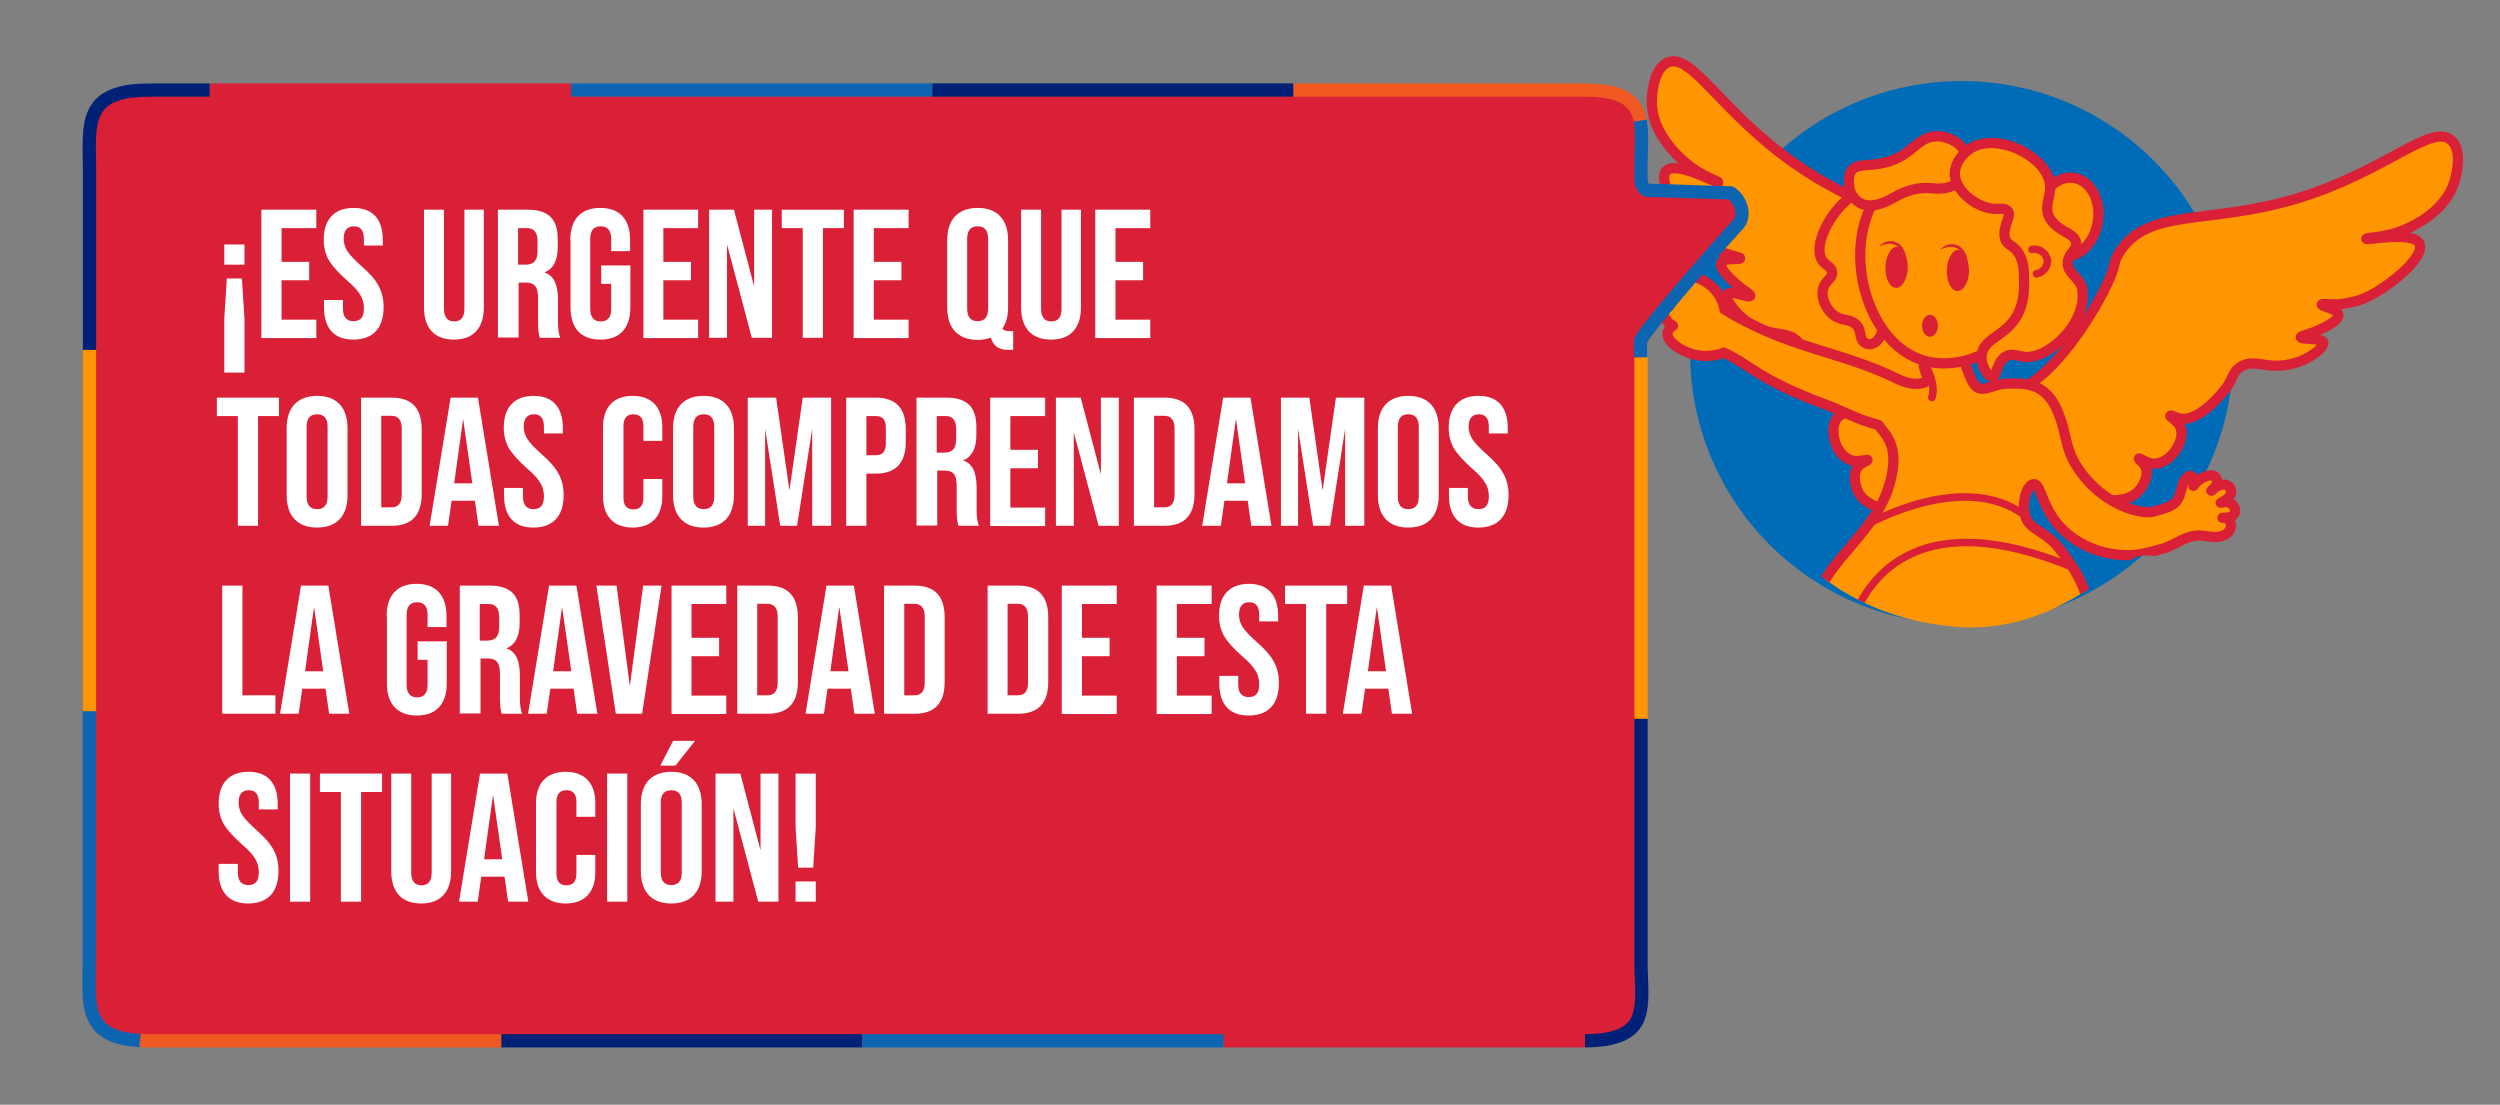 <?xml version="1.0" encoding="utf-8"?>
<!-- Generator: Adobe Illustrator 25.3.0, SVG Export Plug-In . SVG Version: 6.00 Build 0)  -->
<svg version="1.1" id="Layer_1" xmlns="http://www.w3.org/2000/svg" xmlns:xlink="http://www.w3.org/1999/xlink" x="0px" y="0px"
	 viewBox="0 0 977.6 432" style="enable-background:new 0 0 977.6 432;" xml:space="preserve">
<rect x="0" y="0" width="977.6" height="432" fill="#808080" stroke="none"/>
<style type="text/css">
	.st0{fill:#006BB6;}
	.st1{clip-path:url(#SVGID_2_);}
	.st2{fill:#FF9500;stroke:#DA2037;stroke-width:4;stroke-linecap:round;stroke-linejoin:round;stroke-miterlimit:10;}
	.st3{fill:#DA2037;}
	.st4{fill:#FF9500;stroke:#DA2037;stroke-width:4;stroke-miterlimit:10;}
	.st5{fill:#FF9500;}
	.st6{fill:none;stroke:#002175;stroke-width:5.194;stroke-miterlimit:10;}
	.st7{fill:none;stroke:#F15922;stroke-width:5.194;stroke-miterlimit:10;}
	.st8{fill:none;stroke:#0D65B1;stroke-width:5.194;stroke-miterlimit:10;}
	.st9{fill:none;stroke:#FF9500;stroke-width:5.194;stroke-miterlimit:10;}
	.st10{fill:none;stroke:#DA2037;stroke-width:5.194;stroke-miterlimit:10;}
	.st11{fill:#FFFFFF;}
</style>
<circle class="st0" cx="767.1" cy="137.9" r="106.2"/>
<g>
	<defs>
		<path id="SVGID_1_" d="M690.4,200.7c0,0,19.9,39.9,74.3,44.4c31.9,2.7,54.3-16.3,68.8-26.3c13.3-9.1,48.3,23.4,48.3,23.4L1002,40
			L628.6-10.8v218.7L690.4,200.7z"/>
	</defs>
	<clipPath id="SVGID_2_">
		<use xlink:href="#SVGID_1_"  style="overflow:visible;"/>
	</clipPath>
	<g class="st1">
		<path id="Pie_Izquierdo_00000021821326454952564960000016314460812296122043_" class="st2" d="M751.6,352.1
			c0,0,12.2,26.7,8.5,35.6c0,0-8.3,9.4-9.9,11.6c-1.6,2.2-3.4,9.3,3.5,5.6c0,0-0.3,3.6,1.8,2.6l1.8-1.1c0,0,0.1,3.3,2,2.6s2-2,2-2
			s-0.3,3.1,1.5,2.7s3.1-4,3.1-4s9.6-6.8,10.7-10.8c1.2-4-1.3-5.4-1.3-5.4s1.2-17.7-0.8-20.9C772.6,365.4,766.6,337.6,751.6,352.1z"
			/>
		<path id="Pie_Derecho_00000140703781126845166460000018060665614179721891_" class="st2" d="M817.3,349.1c0,0,13.4,17.9,13.3,27.3
			c-0.1,9.4-2.3,28.7,2.7,28.1c5-0.6,4.6-5.9,4.6-5.9s3.4,4.5,5,3.1c1.6-1.4,0.8-4.8,0.8-4.8s1.1,1.6,1.9,0.3
			c0.8-1.3,0.7-4.4,0.7-4.4s1.6,3.8,2.7,1.2c1.2-2.6-1.1-15.4-1.1-15.4s1.7-10.2-0.9-12c-2.6-1.8-5.6-4.6-5.6-4.6s-4.1-15.7-5-17.2
			C835.7,343.4,817.3,349.1,817.3,349.1z"/>
		<path id="Ala_Izquierda_00000079465783472273313050000014863067147988567179_" class="st2" d="M783,168.5
			c-10.9-8.8-18-34.9-19.9-49.1c-1.3-9.8,0.5-8.4-0.8-13.5c-5.4-20.5-29.7-20.6-60-41.6c-29.6-20.5-40.8-44.2-50.3-39.8
			c-5,2.3-5.8,10.8-6,13.4c-1.3,15.5,14.1,26.6,15.6,27.7c5.1,3.6,10.5,5.4,10.4,5.7c-0.3,0.6-16.5-8.6-20.4-4.5
			C647.3,71.4,660,90,667.2,95c4,2.8,7.2,4,7.2,4c3.3,1.2,6.2,1.6,6.1,2c-0.1,0.7-6.4-0.4-7.4,1.8c-1,2.2,4,6.7,5.6,8.1
			c3.4,3,5.9,4.1,5.7,4.8c-0.3,1-7.8-2.4-9-0.7c-1.1,1.7,3.6,9,11,12.8c7.7,4,13.1,1.5,16.9,6.2c2.1,2.6,1.6,4.7,2.6,8.5
			c0.2,0.8,5.7,17.2,14.1,17.8c1.6,0.1,3.6-0.3,3.6,0.1c0.1,0.5-3.4,0.9-5.2,3.1c-3.1,3.9-1.2,13.7,5,16.3c3,1.3,6.7-0.4,6.9,0.1
			c0.1,0.4-2.3,0.8-3.7,2.6c-2.1,2.6-1.3,7.2,0,9.8c3.2,6.3,12.6,7.3,14.7,7.5c17.9,1.8,28.1-14.5,42.4-21.6c0.8-0.4,3-1.5,3.4-3.4
			C787.5,172,784,169.3,783,168.5z"/>
		<path id="Ala_Derecha_00000055689847889852486030000015672109086767201693_" class="st2" d="M789.9,152
			c13.1-5.1,27.8-27.7,33.9-40.6c4.3-8.9,2.1-8.2,4.9-12.6c11.4-17.9,34.6-10.6,69.9-21.3c34.4-10.5,52.3-29.6,60-22.6
			c4.1,3.8,2.2,12.1,1.6,14.6c-3.5,15.1-21.5,21-23.3,21.6c-6,1.8-11.6,1.9-11.6,2.3c0.1,0.7,18.4-3.2,20.8,1.9
			c2.7,5.7-15.1,19.5-23.6,22.1c-4.7,1.4-8.1,1.6-8.1,1.6c-3.5,0.2-6.4-0.4-6.5,0.1c-0.2,0.7,6.3,1.6,6.5,4c0.3,2.4-5.8,5.1-7.8,6
			c-4.1,1.9-6.9,2.1-6.9,2.8c0,1,8.2,0.1,8.8,2c0.6,2-6.1,7.5-14.4,8.8c-8.5,1.4-12.9-2.5-18,0.8c-2.8,1.8-2.9,4-5,7.4
			c-0.4,0.7-10.7,14.6-18.9,12.7c-1.6-0.4-3.3-1.4-3.5-1c-0.3,0.5,3,1.9,4,4.6c1.8,4.6-3.1,13.4-9.7,14.1c-3.3,0.3-6.3-2.4-6.6-2
			c-0.2,0.4,1.9,1.5,2.7,3.6c1.2,3.1-1,7.2-3,9.3c-5,5.1-14.2,3.1-16.2,2.7c-17.6-3.8-22.3-22.4-33.7-33.5c-0.6-0.6-2.4-2.3-2.2-4.3
			C784.5,153.9,788.7,152.5,789.9,152z"/>
		<path id="Cuerpo_00000116954802488709108820000009618144918580027038_" class="st2" d="M674.3,121c25.3,15.5,45.8,16.3,67.5,27.1
			c8.6,4.2,12.5,0.5,12.5,0.5s-7.8-13,6.8-13.3c8.1-0.1,7.4,13,12,16.1c3.1,2.1,6.3-1.6,13.1-1.4c3.8,0.1,12.7-1.1,17.7,9.3
			c5.4,11.4,2.3,16.6,11.6,27.7c9.1,10.8,21.9,14.4,26.9,13c2.8-0.8,4.2-1.3,4.2-1.3c3.3-1.2,5-2.2,6-5.9c0.6-2.1,1-4.4,2.5-6
			c0.3-0.3,0.7-0.6,1.1-0.7c0.8-0.1,1.6,0.6,1.8,1.4c0.2,0.8-0.1,1.7-0.3,2.5c1.2-1.7,3-3.1,5.1-3.8c1.2-0.4,2.7-0.5,3.6,0.4
			c0.7,0.8,0.7,2,0.3,2.9c-0.4,0.9-1.2,1.7-2,2.4c1.1-0.9,2.3-1.9,3.7-2.3c1.4-0.4,3.1,0.1,3.8,1.4c0.6,1.1,0.1,2.6-0.7,3.5
			c-0.8,1-2,1.6-3.1,2.1c1.4-0.4,2.9-0.4,4.1,0.4c1.2,0.7,1.9,2.4,1.3,3.7c-0.8,1.6-2.9,1.8-4.7,1.8c1.6-0.4,3.3,1.2,3.3,2.9
			c0,1.7-1.2,3.2-2.7,3.9c-1.5,0.7-3.3,0.8-4.9,0.6c-1.7-0.1-3.3-0.5-5-0.5c-5.4,0-9.3,3.9-14.3,5.2c-4.8,1.3-9.2,2.7-14.3,2.5
			c-10-0.2-20.2-4.5-26.7-12.3c-6.2-7.5-6.6-15.9-9.3-15.5c-2.5,0.3-4.7,6.7-3.4,12c1.6,6.3,7.9,5.8,13.8,13.6
			c4.7,6.2,13,17.3,10.9,29.5c-1.2,7.2-4.8,7-4.9,12.2c-0.2,8,8,13.1,33.6,32.6c13.5,10.3,20.3,15.8,22.6,25.2
			c1.1,4.5,1.7,12.1-1.4,13.9c-2,1.1-4.3-0.9-5.7,0.2c-2.4,2,3,8.4,1.1,14.6c-1.9,6.4-11.1,11.1-17.4,9.5c-3.6-0.9-3.6-3.3-6.7-3.3
			c-5.8,0-9.1,7.7-13.2,6.7c-2.7-0.7-3-4.6-4.2-4.5c-2.7,0.3,1.5,19.5-7.9,33.4c-4.9,7.2-13.3,13-17.6,10.9
			c-1.5-0.7-2.3-2.3-4.9-14.8c-2.6-12.2-2.9-16.3-5.3-16.8c-3.4-0.8-6,6-10.7,5.6c-4.5-0.4-4.1-6.6-11.3-12.4
			c-6.7-5.4-11.8-3.9-14.1-9.1c-1.8-3.9-0.3-8-2.1-8.7c-1.5-0.6-2.7,2.3-6.2,3.2c-4.2,1.1-10-1.1-11.7-4.9c-1.8-3.9,1.6-7.4-0.4-9.6
			c-2.2-2.4-7,1.2-10-1.2c-2.9-2.3-2.6-8.9-0.2-13.3c2.8-5.2,7.8-5.6,7.4-8.7c-0.4-3.2-5-3.9-6.2-8.6c-0.6-2.5,0.3-3.9,0.6-6.4
			c1.1-7.9-6.9-11-6.3-17.7c1-11.1,8.3-5.8,9.2-16.5c0.9-10.8-11.9-9.3-11.9-19.9c0-13.2,21.3-26.6,27.4-44.2
			c6.2-17.9-1.9-22.6-3.5-25.6c-9.1-2.4-12.3-4.9-21.5-8.3c-26-9.8-28.4-15.1-39-20c0,0-8.4,3.9-17.6-1.8c-3.9-2.4-6.5-6-2.3-8.7
			c-3.4-1.9-5.2-5.9-1.4-7.7c-3.4-1.9-0.1-4.5-0.1-4.5l-7.7-6.4c0,0-3.8-7.6,3.9-4.4c7.7,3.2,12.3,2,18.6,6.2S674.3,121,674.3,121z"
			/>
		<path id="Pliegue_1_00000158714389029027148810000006996847514653055138_" class="st3" d="M730.4,206.2c-0.4-0.1-0.8-0.3-1-0.7
			c-0.4-0.7-0.1-1.6,0.6-2c0.4-0.2,9.6-5.4,22-8.5c16.5-4.1,30.5-2.3,40.6,5.3c0.6,0.5,0.8,1.4,0.3,2.1c-0.5,0.6-1.4,0.8-2,0.3
			c-22.7-17.1-59,3.1-59.4,3.3C731,206.2,730.7,206.3,730.4,206.2z"/>
		<path id="Pliegue_2_00000116222877145364290420000016087995661912626361_" class="st3" d="M721.6,253.6c-0.8-0.1-1.3-0.8-1.2-1.6
			c0.1-0.9,3.1-23.3,22.6-34.8c16.4-9.6,39.1-8.6,67.6,3.1c0.7,0.3,1.1,1.2,0.8,1.9c-0.3,0.8-1.2,1.1-1.9,0.8
			c-27.6-11.3-49.4-12.4-65-3.3c-18.3,10.7-21.2,32.4-21.2,32.7C723.2,253.1,722.4,253.7,721.6,253.6
			C721.6,253.6,721.6,253.6,721.6,253.6z"/>
		<path id="PLiegue_3_00000173846238996812195070000012859780865905355173_" class="st3" d="M719.1,288.7c-0.7-0.1-1.2-0.7-1.2-1.5
			c0-1.4,0.8-33.9,17.7-34.5c7.5-0.2,11.5,1.8,15.1,3.6c4,2,7.2,3.6,14.9,1.2c3.1-1,5.7-2.2,8.3-3.4c9.7-4.6,17.4-8.2,40.1,7.2
			c0.7,0.5,0.8,1.4,0.4,2c-0.5,0.7-1.4,0.9-2,0.4c-21.3-14.4-28-11.3-37.2-7c-2.6,1.2-5.4,2.5-8.7,3.5c-8.8,2.7-12.8,0.7-17-1.4
			c-3.4-1.7-6.9-3.5-13.7-3.3c-5.8,0.2-10,5.4-12.6,15.5c-2,7.9-2.2,15.9-2.2,16c0,0.8-0.7,1.5-1.5,1.4
			C719.2,288.8,719.1,288.8,719.1,288.7z"/>
		<path id="Mechon_1_00000031179294632669922230000016115597712133957047_" class="st4" d="M736.1,129.1c-1.7,6.8-6.6,6.2-7.9,3.9
			c-1.2-2-0.2-4.7-3.3-6.8c-1.8-1.2-3.8-0.9-6.2-2c-3.9-1.7-6.9-7.2-5.8-11.3c0.8-3.3,3.8-3.9,3.5-6.5c-0.2-2.1-2.4-2.5-3.8-4.5
			c-3.5-5.2,1.7-16.5,8.9-23.1c3.3-3,7.6-7,10.7-5.9C736.7,74.5,743,85.1,736.1,129.1z"/>
		<path id="Cara_00000058551144974681042630000007723187893411587767_" class="st4" d="M762.6,61.4c-12.5-1.2-23.9,7.6-29.4,16.5
			c-13.1,21-2.8,57.1,19.4,63.2c12,3.3,27.1-1.8,35.2-13c9-12.5,5.8-26.9,4.5-32.5C789.7,84.2,780.5,63.1,762.6,61.4z"/>
		<path id="Mechon_2_00000045579714184810780300000012325836764808541076_" class="st4" d="M737,63.6c-6.6,1.6-11,0.1-13.2,3.4
			c-1.4,2-0.9,7.6,0.5,9.4c1.1,1.4,4.5,7.6,16.2,0.9c7.2-4.2,12-4,15.9-3.6c7.9,0.8,15.9-4.6,11.8-14.4c-1.2-2.9-5.5-5.8-10.2-6
			C749.5,53,748.4,60.8,737,63.6z"/>
		
			<ellipse id="Mechon_3_00000021096606507090530800000010892204621539976579_" transform="matrix(0.154 -0.988 0.988 0.154 600.124 871.006)" class="st4" cx="808.9" cy="84.9" rx="15.5" ry="11.9"/>
		<path id="Mechon_4_00000180366172376095825270000006683587818082877078_" class="st4" d="M801.6,85.4c-3-5.3,1.4-9-0.3-15
			c-2.9-10.2-20.6-18.4-30.5-12.5c-3.4,2-6.6,6.2-6.4,10.4c0.3,6.6,9.1,13.5,16.4,13.4c1.6,0,3.1-0.4,4.2,0.7c2,1.8-2.1,6.2-1,10.7
			c0.8,3.1,3.3,2.4,5.5,6.2c1.9,3.2,1.9,6.4,2,10.5c0,2.5,0.1,7.1-1.8,11.6c-4.2,10.2-14,10.2-14.8,17.5c-0.4,4.3,2.6,8.5,4.2,8.4
			c1.9-0.1,1.6-6.2,5.6-8.1c2.3-1.1,4.4,0,6.5,0.3c9.4,1.4,24.8-12.6,23.1-26.1c-0.6-4.9-6.3-6.4-5.7-11c0.4-3.6,3.5-4.4,3.3-7.2
			C811.5,90.9,804.7,90.8,801.6,85.4z"/>
		<g id="Oreja_00000128469098629053835390000014787631406639645345_">
			<path class="st5" d="M794.4,97.6c3.1-0.6,5.9,1.6,6.1,4.3c0.2,2.3-1.6,4.6-4.2,5.1"/>
			<path class="st3" d="M796.1,108.5c-0.6-0.1-1.1-0.5-1.2-1.2c-0.2-0.8,0.4-1.6,1.2-1.7c1.8-0.3,3.1-2,3-3.6
				c-0.1-0.9-0.5-1.7-1.3-2.3c-0.9-0.7-2-0.9-3-0.7c-0.8,0.2-1.6-0.4-1.7-1.2c-0.1-0.8,0.4-1.6,1.2-1.7c1.9-0.4,3.8,0.1,5.3,1.3
				c1.4,1.1,2.3,2.7,2.5,4.4c0.2,3.1-2.1,6.1-5.4,6.7C796.4,108.6,796.2,108.6,796.1,108.5z"/>
		</g>
		<g id="Cuello_00000165202156833066323870000010881084822657933714_">
			<path class="st5" d="M752.6,141.6c0,0,5,8.1,2.9,13.6"/>
			<path class="st3" d="M755.2,156.9c-0.1,0-0.2,0-0.3-0.1c-0.8-0.3-1.1-1.1-0.9-1.9c1.5-4-1.5-10.3-2.8-12.3
				c-0.4-0.7-0.2-1.6,0.5-2c0.7-0.4,1.6-0.2,2,0.5c0.2,0.4,5.4,8.8,3.1,14.9C756.6,156.7,755.9,157.1,755.2,156.9z"/>
		</g>
		<path id="Ojo_Izquierdo_00000017493590902893007110000002287681181763148973_" class="st3" d="M745.4,100.5c-0.2-1-0.5-2-1-2.9
			c-2.1-4-6.8-4.4-9.7-1.1c2.8-1.5,5.5-1.7,7.7,0.1c-0.2,0-0.3-0.1-0.5-0.1c-2.4-0.1-4.5,3.5-4.6,7.9c-0.2,4.5,1.7,8.1,4.1,8.2
			c2.4,0.1,4.5-3.5,4.6-7.9C746,103.2,745.8,101.7,745.4,100.5z"/>
		<path id="Ojo_Izquierdo_00000037686358507549993860000001854041631655386554_" class="st3" d="M769.4,101.7c-0.2-1-0.5-2-1-2.9
			c-2.1-4-6.8-4.4-9.7-1.1c2.8-1.5,5.5-1.7,7.7,0.1c-0.2,0-0.3-0.1-0.5-0.1c-2.4-0.1-4.5,3.5-4.6,7.9c-0.2,4.5,1.7,8.1,4.1,8.2
			c2.4,0.1,4.5-3.5,4.6-7.9C769.9,104.5,769.7,103,769.4,101.7z"/>
		<ellipse class="st3" cx="754.7" cy="127.4" rx="3.1" ry="4.3"/>
	</g>
</g>
<g>
	<g>
		<path class="st3" d="M337.2,407H58.6C32.1,407,35,393.3,35,376.4V65.8c0-16.9-2.9-30.6,23.6-30.6h561.1c26.5,0,22,13.7,22,30.6
			v4.7c0,1.6,0.8,3,2.1,4l33.2,1.1c3.9,2.7,6.4,8.9,2.5,12.8c-3.8,3.8-37.8,42.7-37.8,45.2v242.9c0,16.9,4.5,30.6-22,30.6H337.2z"/>
		<g>
			<g>
				<g>
					<g>
						<line class="st6" x1="337.2" y1="407" x2="196" y2="407"/>
					</g>
					<g>
						<path class="st7" d="M196,407h-70.6H90H72.4h-8.8c-2.9,0-5.9,0.1-8.8-0.1"/>
					</g>
					<g>
						<path class="st8" d="M54.7,406.9c-2.9-0.2-5.9-0.5-8.7-1.4c-2.8-0.9-5.5-2.3-7.4-4.6c-1.9-2.3-2.9-5.2-3.3-8.1
							c-0.5-2.9-0.5-5.9-0.5-8.8c0.1-5.9,0.1-11.8,0.1-17.7v-17.7v-70.6"/>
					</g>
					<g>
						<line class="st8" x1="223.3" y1="35.2" x2="364.6" y2="35.2"/>
					</g>
					<g>
						<line class="st9" x1="35" y1="278.1" x2="35" y2="136.8"/>
					</g>
					<g>
						<path class="st6" d="M35,136.8V66.2l-0.1-8.8c0-2.9,0.1-5.9,0.6-8.8c0.5-2.9,1.7-5.7,3.7-7.9c2-2.1,4.8-3.4,7.6-4.2
							c2.8-0.8,5.8-1.1,8.7-1.2c2.9-0.1,5.9-0.1,8.8-0.1h17.7"/>
					</g>
					<g>
						<line class="st10" x1="82.1" y1="35.2" x2="223.3" y2="35.2"/>
					</g>
				</g>
				<g>
					<g>
						<line class="st6" x1="364.6" y1="35.2" x2="505.8" y2="35.2"/>
					</g>
					<g>
						<path class="st7" d="M505.8,35.2h70.6h35.3c5.9,0.1,11.8-0.3,17.6,0.8c1.4,0.3,2.9,0.7,4.2,1.3c1.4,0.6,2.7,1.3,3.8,2.3
							c2.3,1.9,3.6,4.8,4.1,7.6"/>
					</g>
					<g>
						<path class="st8" d="M641.4,47.2c0.5,2.9,0.5,5.9,0.5,8.8c-0.1,2.9-0.2,5.9-0.2,8.8l0,4.4c0,0.7-0.1,1.5,0.1,2.2
							c0.2,0.7,0.5,1.4,0.9,2c0.5,0.5,1,1.2,1.8,1l2.2,0.1l4.4,0.1l17.6,0.6l4.4,0.1l2.2,0.1l1.1,0c0.2,0,0.4,0,0.5,0.1l0.4,0.3
							c1.2,0.9,2.1,2.1,2.8,3.4c0.7,1.3,1.1,2.7,1.1,4.2c0,1.5-0.4,3-1.3,4.1c-1,1.1-2,2.1-3,3.3l-5.9,6.6
							c-3.9,4.4-7.7,8.9-11.6,13.3c-3.8,4.5-7.6,9-11.3,13.5c-1.8,2.3-3.7,4.6-5.4,7c-0.4,0.6-0.8,1.2-1.1,1.9
							c-0.1,0.2-0.1,0.4-0.1,0.5v0.6v1.1v4.4"/>
					</g>
					<g>
						<line class="st8" x1="478.5" y1="407" x2="337.2" y2="407"/>
					</g>
					<g>
						<line class="st9" x1="641.7" y1="139.8" x2="641.7" y2="281.1"/>
					</g>
					<g>
						<path class="st6" d="M641.7,281.1v70.6v17.7l0,8.8l0.3,8.8c0,2.9,0,5.9-0.7,8.8c-0.3,1.4-0.8,2.8-1.6,4.1
							c-0.8,1.3-1.8,2.4-3,3.2c-2.4,1.8-5.3,2.6-8.2,3.2c-2.9,0.5-5.8,0.7-8.8,0.7"/>
					</g>
					<g>
						<line class="st10" x1="619.8" y1="407" x2="478.5" y2="407"/>
					</g>
				</g>
			</g>
		</g>
	</g>
	<g>
		<g>
			<path class="st11" d="M87.7,103.5v-7.9h7.9v7.9H87.7z M87.7,145.7v-20.9l1-15.9h5.9l1,15.9v20.9H87.7z"/>
			<path class="st11" d="M102.2,132.1V82h21.5v7.2h-13.6v13.2h10.8v7.2h-10.8v15.4h13.6v7.2H102.2z"/>
			<path class="st11" d="M126.7,120.2v-2.9h7.4v3.4c0,3.2,1.4,4.9,4.1,4.9c2.8,0,4.1-1.6,4.1-5c0-2.1-0.5-3.9-1.5-5.4
				c-0.9-1.6-2.7-3.5-5.4-5.8c-3.2-2.9-5.5-5.4-6.9-7.8c-1.3-2.4-1.9-4.9-1.9-7.9c0-7.9,4.1-12.4,11.7-12.4
				c7.5,0,11.4,4.5,11.4,12.6v2.1h-7.4v-2.6c0-3.3-1.3-4.9-3.9-4.9c-2.6,0-4,1.6-4,4.8c0,1.8,0.5,3.5,1.5,5c1,1.5,2.8,3.4,5.4,5.7
				c3.3,2.9,5.6,5.5,6.8,7.9c1.3,2.4,1.9,5.1,1.9,8.2c0,8.2-4.1,12.7-11.9,12.7C130.6,132.8,126.7,128.3,126.7,120.2z"/>
			<path class="st11" d="M165.7,82h7.9v38.8c0,3.2,1.4,4.9,4,4.9c2.6,0,4-1.6,4-4.9V82h7.6v38.2c0,8.1-4.1,12.6-11.7,12.6
				s-11.7-4.5-11.7-12.6V82z"/>
			<path class="st11" d="M194.7,132.1V82h11.7c8.1,0,11.7,3.7,11.7,11.5v3.1c0,5.2-1.7,8.5-5.1,9.9v0.1c3.5,1.1,5.2,4.6,5.2,10.6
				v8.8c0,2.7,0.3,4.7,0.9,6.1h-8c-0.5-1.4-0.7-3.5-0.7-6.2v-9.2c0-4.6-1.3-6.2-4.9-6.2h-2.7v21.5H194.7z M202.6,103.5h2.9
				c3.1,0,4.7-1.5,4.7-5.3v-3.9c0-3.4-1.4-5.1-4-5.1h-3.6V103.5z"/>
			<path class="st11" d="M223,93.9c0-8.1,4.1-12.6,11.7-12.6c7.7,0,11.7,4.5,11.7,12.6v4.3H239v-4.8c0-3.3-1.4-4.9-4.1-4.9
				s-4.1,1.6-4.1,4.9v27.4c0,3.2,1.4,4.9,4.1,4.9s4.1-1.6,4.1-4.9V111h-3.9v-7.2h11.4v16.4c0,8.1-4.1,12.6-11.7,12.6
				c-7.7,0-11.7-4.5-11.7-12.6V93.9z"/>
			<path class="st11" d="M251.6,132.1V82H273v7.2h-13.6v13.2h10.8v7.2h-10.8v15.4H273v7.2H251.6z"/>
			<path class="st11" d="M277.3,132.1V82h9.7l7.9,30V82h7v50.1H294l-9.7-36.5v36.5H277.3z"/>
			<path class="st11" d="M313.9,132.1V89.2h-8.2V82H330v7.2h-8.2v42.9H313.9z"/>
			<path class="st11" d="M333.8,132.1V82h21.5v7.2h-13.6v13.2h10.8v7.2h-10.8v15.4h13.6v7.2H333.8z"/>
			<path class="st11" d="M396.2,129.6v7.2h-2.1c-3.6,0-5.8-1.6-6.6-4.8c-1.5,0.6-3.2,0.9-5.2,0.9c-7.7,0-11.9-4.6-11.9-12.6V93.9
				c0-8,4.2-12.6,11.9-12.6c7.7,0,11.9,4.6,11.9,12.6v26.3c0,3.4-0.7,6.1-2.2,8.2c0.4,0.8,1.4,1.1,2.9,1.1H396.2z M386.4,93.4
				c0-3.3-1.4-4.9-4.1-4.9s-4.1,1.6-4.1,4.9v27.3c0,3.3,1.4,4.9,4.1,4.9s4.1-1.6,4.1-4.9V93.4z"/>
			<path class="st11" d="M399.2,82h7.9v38.8c0,3.2,1.4,4.9,4,4.9s4-1.6,4-4.9V82h7.6v38.2c0,8.1-4.1,12.6-11.7,12.6
				s-11.7-4.5-11.7-12.6V82z"/>
			<path class="st11" d="M428.3,132.1V82h21.5v7.2h-13.6v13.2h10.8v7.2h-10.8v15.4h13.6v7.2H428.3z"/>
			<path class="st11" d="M93,205.6v-42.9h-8.2v-7.2h24.3v7.2h-8.2v42.9H93z"/>
			<path class="st11" d="M112.1,167.4c0-8,4.2-12.6,11.9-12.6c7.7,0,11.9,4.6,11.9,12.6v26.3c0,8-4.2,12.6-11.9,12.6
				c-7.7,0-11.9-4.6-11.9-12.6V167.4z M128.1,166.9c0-3.3-1.4-4.9-4.1-4.9s-4.1,1.6-4.1,4.9v27.3c0,3.3,1.4,4.9,4.1,4.9
				s4.1-1.6,4.1-4.9V166.9z"/>
			<path class="st11" d="M141.2,205.6v-50.1h12c7.8,0,11.7,4.1,11.7,12.4v25.3c0,8.2-3.9,12.4-11.7,12.4H141.2z M149.1,198.4h4
				c2.6,0,4-1.6,4-4.9v-26c0-3.2-1.4-4.9-4-4.9h-4V198.4z"/>
			<path class="st11" d="M187.1,205.6l-1.4-9.8h-9.1l-1.4,9.8H168l8.2-50.1h10.7l8.2,50.1H187.1z M177.6,189h7.1l-3.6-25.2
				L177.6,189z"/>
			<path class="st11" d="M197.1,193.7v-2.9h7.4v3.4c0,3.2,1.4,4.9,4.1,4.9c2.8,0,4.1-1.6,4.1-5c0-2.1-0.5-3.9-1.5-5.4
				c-0.9-1.6-2.7-3.5-5.4-5.8c-3.2-2.9-5.5-5.4-6.9-7.8c-1.3-2.4-1.9-4.9-1.9-7.9c0-7.9,4.1-12.4,11.7-12.4
				c7.5,0,11.4,4.5,11.4,12.6v2.1h-7.4v-2.6c0-3.3-1.3-4.9-3.9-4.9c-2.6,0-4,1.6-4,4.8c0,1.8,0.5,3.5,1.5,5c1,1.5,2.8,3.4,5.4,5.7
				c3.3,2.9,5.6,5.5,6.8,7.9c1.3,2.4,1.9,5.1,1.9,8.2c0,8.2-4.1,12.7-11.9,12.7C201,206.3,197.1,201.8,197.1,193.7z"/>
			<path class="st11" d="M235.8,167.1c0-7.8,4.1-12.3,11.6-12.3c7.5,0,11.6,4.5,11.6,12.3v5.3h-7.4v-5.8c0-3.1-1.3-4.6-3.9-4.6
				c-2.6,0-3.9,1.6-3.9,4.6v28c0,3.1,1.3,4.6,3.9,4.6c2.6,0,3.9-1.5,3.9-4.6v-7.3h7.4v6.7c0,7.8-4.1,12.3-11.6,12.3
				c-7.5,0-11.6-4.5-11.6-12.3V167.1z"/>
			<path class="st11" d="M263.2,167.4c0-8,4.2-12.6,11.9-12.6c7.7,0,11.9,4.6,11.9,12.6v26.3c0,8-4.2,12.6-11.9,12.6
				c-7.7,0-11.9-4.6-11.9-12.6V167.4z M279.3,166.9c0-3.3-1.4-4.9-4.1-4.9s-4.1,1.6-4.1,4.9v27.3c0,3.3,1.4,4.9,4.1,4.9
				s4.1-1.6,4.1-4.9V166.9z"/>
			<path class="st11" d="M292.4,205.6v-50.1h11.1l5.2,36.3l5.2-36.3H325v50.1h-7.4v-37.9l-5.9,37.9h-6.6l-5.9-37.9v37.9H292.4z"/>
			<path class="st11" d="M330.9,205.6v-50.1h11.6c7.8,0,11.7,4.1,11.7,12.4v4.9c0,8.2-3.9,12.4-11.7,12.4h-3.7v20.4H330.9z
				 M338.8,178h3.7c2.6,0,3.9-1.3,3.9-4.7v-5.9c0-3.4-1.3-4.7-3.9-4.7h-3.7V178z"/>
			<path class="st11" d="M358.4,205.6v-50.1h11.7c8.1,0,11.7,3.7,11.7,11.5v3.1c0,5.2-1.7,8.5-5.1,9.9v0.1c3.5,1.1,5.2,4.6,5.2,10.6
				v8.8c0,2.7,0.3,4.7,0.9,6.1h-8c-0.5-1.4-0.7-3.5-0.7-6.2v-9.2c0-4.6-1.3-6.2-4.9-6.2h-2.7v21.5H358.4z M366.3,177h2.9
				c3.1,0,4.7-1.5,4.7-5.3v-3.9c0-3.4-1.4-5.1-4-5.1h-3.6V177z"/>
			<path class="st11" d="M387.2,205.6v-50.1h21.5v7.2h-13.6v13.2h10.8v7.2h-10.8v15.4h13.6v7.2H387.2z"/>
			<path class="st11" d="M412.9,205.6v-50.1h9.7l7.9,30v-30h7v50.1h-7.9l-9.7-36.5v36.5H412.9z"/>
			<path class="st11" d="M443.4,205.6v-50.1h12c7.8,0,11.7,4.1,11.7,12.4v25.3c0,8.2-3.9,12.4-11.7,12.4H443.4z M451.3,198.4h4
				c2.6,0,4-1.6,4-4.9v-26c0-3.2-1.4-4.9-4-4.9h-4V198.4z"/>
			<path class="st11" d="M489.3,205.6l-1.4-9.8h-9.1l-1.4,9.8h-7.3l8.2-50.1H489l8.2,50.1H489.3z M479.8,189h7.1l-3.6-25.2
				L479.8,189z"/>
			<path class="st11" d="M500.9,205.6v-50.1H512l5.2,36.3l5.2-36.3h11.1v50.1H526v-37.9l-5.9,37.9h-6.6l-5.9-37.9v37.9H500.9z"/>
			<path class="st11" d="M538.8,167.4c0-8,4.2-12.6,11.9-12.6c7.7,0,11.9,4.6,11.9,12.6v26.3c0,8-4.2,12.6-11.9,12.6
				c-7.7,0-11.9-4.6-11.9-12.6V167.4z M554.8,166.9c0-3.3-1.4-4.9-4.1-4.9s-4.1,1.6-4.1,4.9v27.3c0,3.3,1.4,4.9,4.1,4.9
				s4.1-1.6,4.1-4.9V166.9z"/>
			<path class="st11" d="M566.6,193.7v-2.9h7.4v3.4c0,3.2,1.4,4.9,4.1,4.9c2.8,0,4.1-1.6,4.1-5c0-2.1-0.5-3.9-1.5-5.4
				c-0.9-1.6-2.7-3.5-5.4-5.8c-3.2-2.9-5.5-5.4-6.9-7.8c-1.3-2.4-1.9-4.9-1.9-7.9c0-7.9,4.1-12.4,11.7-12.4
				c7.5,0,11.4,4.5,11.4,12.6v2.1h-7.4v-2.6c0-3.3-1.3-4.9-3.9-4.9c-2.6,0-4,1.6-4,4.8c0,1.8,0.5,3.5,1.5,5c1,1.5,2.8,3.4,5.4,5.7
				c3.3,2.9,5.6,5.5,6.8,7.9c1.3,2.4,1.9,5.1,1.9,8.2c0,8.2-4.1,12.7-11.9,12.7C570.5,206.3,566.6,201.8,566.6,193.7z"/>
			<path class="st11" d="M86.9,279.1V229h7.9v42.9h12.9v7.2H86.9z"/>
			<path class="st11" d="M128.7,279.1l-1.4-9.8h-9.1l-1.4,9.8h-7.3l8.2-50.1h10.7l8.2,50.1H128.7z M119.3,262.5h7.1l-3.6-25.2
				L119.3,262.5z"/>
			<path class="st11" d="M151.2,240.9c0-8.1,4.1-12.6,11.7-12.6s11.7,4.5,11.7,12.6v4.3h-7.4v-4.8c0-3.3-1.4-4.9-4.1-4.9
				s-4.1,1.6-4.1,4.9v27.4c0,3.2,1.4,4.9,4.1,4.9s4.1-1.6,4.1-4.9V258h-3.9v-7.2h11.4v16.4c0,8.1-4.1,12.6-11.7,12.6
				s-11.7-4.5-11.7-12.6V240.9z"/>
			<path class="st11" d="M179.8,279.1V229h11.7c8.1,0,11.7,3.7,11.7,11.5v3.1c0,5.2-1.7,8.5-5.1,9.9v0.1c3.5,1.1,5.2,4.6,5.2,10.6
				v8.8c0,2.7,0.3,4.7,0.9,6.1h-8c-0.5-1.4-0.7-3.5-0.7-6.2v-9.2c0-4.6-1.3-6.2-4.9-6.2h-2.7v21.5H179.8z M187.6,250.5h2.9
				c3.1,0,4.7-1.5,4.7-5.3v-3.9c0-3.4-1.4-5.1-4-5.1h-3.6V250.5z"/>
			<path class="st11" d="M225.7,279.1l-1.4-9.8h-9.1l-1.4,9.8h-7.3l8.2-50.1h10.7l8.2,50.1H225.7z M216.3,262.5h7.1l-3.6-25.2
				L216.3,262.5z"/>
			<path class="st11" d="M240.8,279.1l-7.6-50.1h7.9l5.2,39.3l5.2-39.3h7.2l-7.6,50.1H240.8z"/>
			<path class="st11" d="M262.6,279.1V229H284v7.2h-13.6v13.2h10.8v7.2h-10.8v15.4H284v7.2H262.6z"/>
			<path class="st11" d="M288.3,279.1V229h12c7.8,0,11.7,4.1,11.7,12.4v25.3c0,8.2-3.9,12.4-11.7,12.4H288.3z M296.1,271.9h4
				c2.6,0,4-1.6,4-4.9v-26c0-3.2-1.4-4.9-4-4.9h-4V271.9z"/>
			<path class="st11" d="M334.1,279.1l-1.4-9.8h-9.1l-1.4,9.8H315l8.2-50.1h10.7l8.2,50.1H334.1z M324.7,262.5h7.1l-3.6-25.2
				L324.7,262.5z"/>
			<path class="st11" d="M345.7,279.1V229h12c7.8,0,11.7,4.1,11.7,12.4v25.3c0,8.2-3.9,12.4-11.7,12.4H345.7z M353.6,271.9h4
				c2.6,0,4-1.6,4-4.9v-26c0-3.2-1.4-4.9-4-4.9h-4V271.9z"/>
			<path class="st11" d="M386.2,279.1V229h12c7.8,0,11.7,4.1,11.7,12.4v25.3c0,8.2-3.9,12.4-11.7,12.4H386.2z M394,271.9h4
				c2.6,0,4-1.6,4-4.9v-26c0-3.2-1.4-4.9-4-4.9h-4V271.9z"/>
			<path class="st11" d="M415.2,279.1V229h21.5v7.2h-13.6v13.2h10.8v7.2h-10.8v15.4h13.6v7.2H415.2z"/>
			<path class="st11" d="M452.3,279.1V229h21.5v7.2h-13.6v13.2H471v7.2h-10.8v15.4h13.6v7.2H452.3z"/>
			<path class="st11" d="M476.8,267.2v-2.9h7.4v3.4c0,3.2,1.4,4.9,4.1,4.9c2.8,0,4.1-1.6,4.1-5c0-2.1-0.5-3.9-1.5-5.4
				c-0.9-1.6-2.7-3.5-5.4-5.8c-3.2-2.9-5.5-5.4-6.9-7.8c-1.3-2.4-1.9-4.9-1.9-7.9c0-7.9,4.1-12.4,11.7-12.4
				c7.5,0,11.4,4.5,11.4,12.6v2.1h-7.4v-2.6c0-3.3-1.3-4.9-3.9-4.9c-2.6,0-4,1.6-4,4.8c0,1.8,0.5,3.5,1.5,5c1,1.5,2.8,3.4,5.4,5.7
				c3.3,2.9,5.6,5.5,6.8,7.9c1.3,2.4,1.9,5.1,1.9,8.2c0,8.2-4.1,12.7-11.9,12.7C480.7,279.8,476.8,275.3,476.8,267.2z"/>
			<path class="st11" d="M510.7,279.1v-42.9h-8.2V229h24.3v7.2h-8.2v42.9H510.7z"/>
			<path class="st11" d="M544.3,279.1l-1.4-9.8h-9.1l-1.4,9.8h-7.3l8.2-50.1h10.7l8.2,50.1H544.3z M534.9,262.5h7.1l-3.6-25.2
				L534.9,262.5z"/>
			<path class="st11" d="M85.5,340.7v-2.9H93v3.4c0,3.2,1.4,4.9,4.1,4.9c2.8,0,4.1-1.6,4.1-5c0-2.1-0.5-3.9-1.5-5.4
				c-0.9-1.6-2.7-3.5-5.4-5.8c-3.2-2.9-5.5-5.4-6.9-7.8c-1.3-2.4-1.9-4.9-1.9-7.9c0-7.9,4.1-12.4,11.7-12.4
				c7.5,0,11.4,4.5,11.4,12.6v2.1h-7.4v-2.6c0-3.3-1.3-4.9-3.9-4.9c-2.6,0-4,1.6-4,4.8c0,1.8,0.5,3.5,1.5,5c1,1.5,2.8,3.4,5.4,5.7
				c3.3,2.9,5.6,5.5,6.8,7.9c1.3,2.4,1.9,5.1,1.9,8.2c0,8.2-4.1,12.7-11.9,12.7C89.5,353.3,85.5,348.8,85.5,340.7z"/>
			<path class="st11" d="M113.4,352.6v-50.1h7.9v50.1H113.4z"/>
			<path class="st11" d="M133.3,352.6v-42.9h-8.2v-7.2h24.3v7.2h-8.2v42.9H133.3z"/>
			<path class="st11" d="M152.9,302.5h7.9v38.8c0,3.2,1.4,4.9,4,4.9s4-1.6,4-4.9v-38.8h7.6v38.2c0,8.1-4.1,12.6-11.7,12.6
				s-11.7-4.5-11.7-12.6V302.5z"/>
			<path class="st11" d="M198.7,352.6l-1.4-9.8h-9.1l-1.4,9.8h-7.3l8.2-50.1h10.7l8.2,50.1H198.7z M189.3,336h7.1l-3.6-25.2
				L189.3,336z"/>
			<path class="st11" d="M209.6,314.1c0-7.8,4.1-12.3,11.6-12.3c7.5,0,11.6,4.5,11.6,12.3v5.3h-7.4v-5.8c0-3.1-1.3-4.6-3.9-4.6
				c-2.6,0-3.9,1.6-3.9,4.6v28c0,3.1,1.3,4.6,3.9,4.6c2.6,0,3.9-1.5,3.9-4.6v-7.3h7.4v6.7c0,7.8-4.1,12.3-11.6,12.3
				c-7.5,0-11.6-4.5-11.6-12.3V314.1z"/>
			<path class="st11" d="M237.4,352.6v-50.1h7.9v50.1H237.4z"/>
			<path class="st11" d="M250.6,314.4c0-8,4.2-12.6,11.9-12.6c7.7,0,11.9,4.6,11.9,12.6v26.3c0,8-4.2,12.6-11.9,12.6
				c-7.7,0-11.9-4.6-11.9-12.6V314.4z M258.2,299.4l5-9.7h8.6l-7.7,9.7H258.2z M266.6,313.9c0-3.3-1.4-4.9-4.1-4.9s-4.1,1.6-4.1,4.9
				v27.3c0,3.3,1.4,4.9,4.1,4.9s4.1-1.6,4.1-4.9V313.9z"/>
			<path class="st11" d="M279.8,352.6v-50.1h9.7l7.9,30v-30h7v50.1h-7.9l-9.7-36.5v36.5H279.8z"/>
			<path class="st11" d="M312.1,339.3l-1-15.9v-20.9h7.9v20.9l-1,15.9H312.1z M311.1,352.6v-7.9h7.9v7.9H311.1z"/>
		</g>
	</g>
</g>
</svg>
